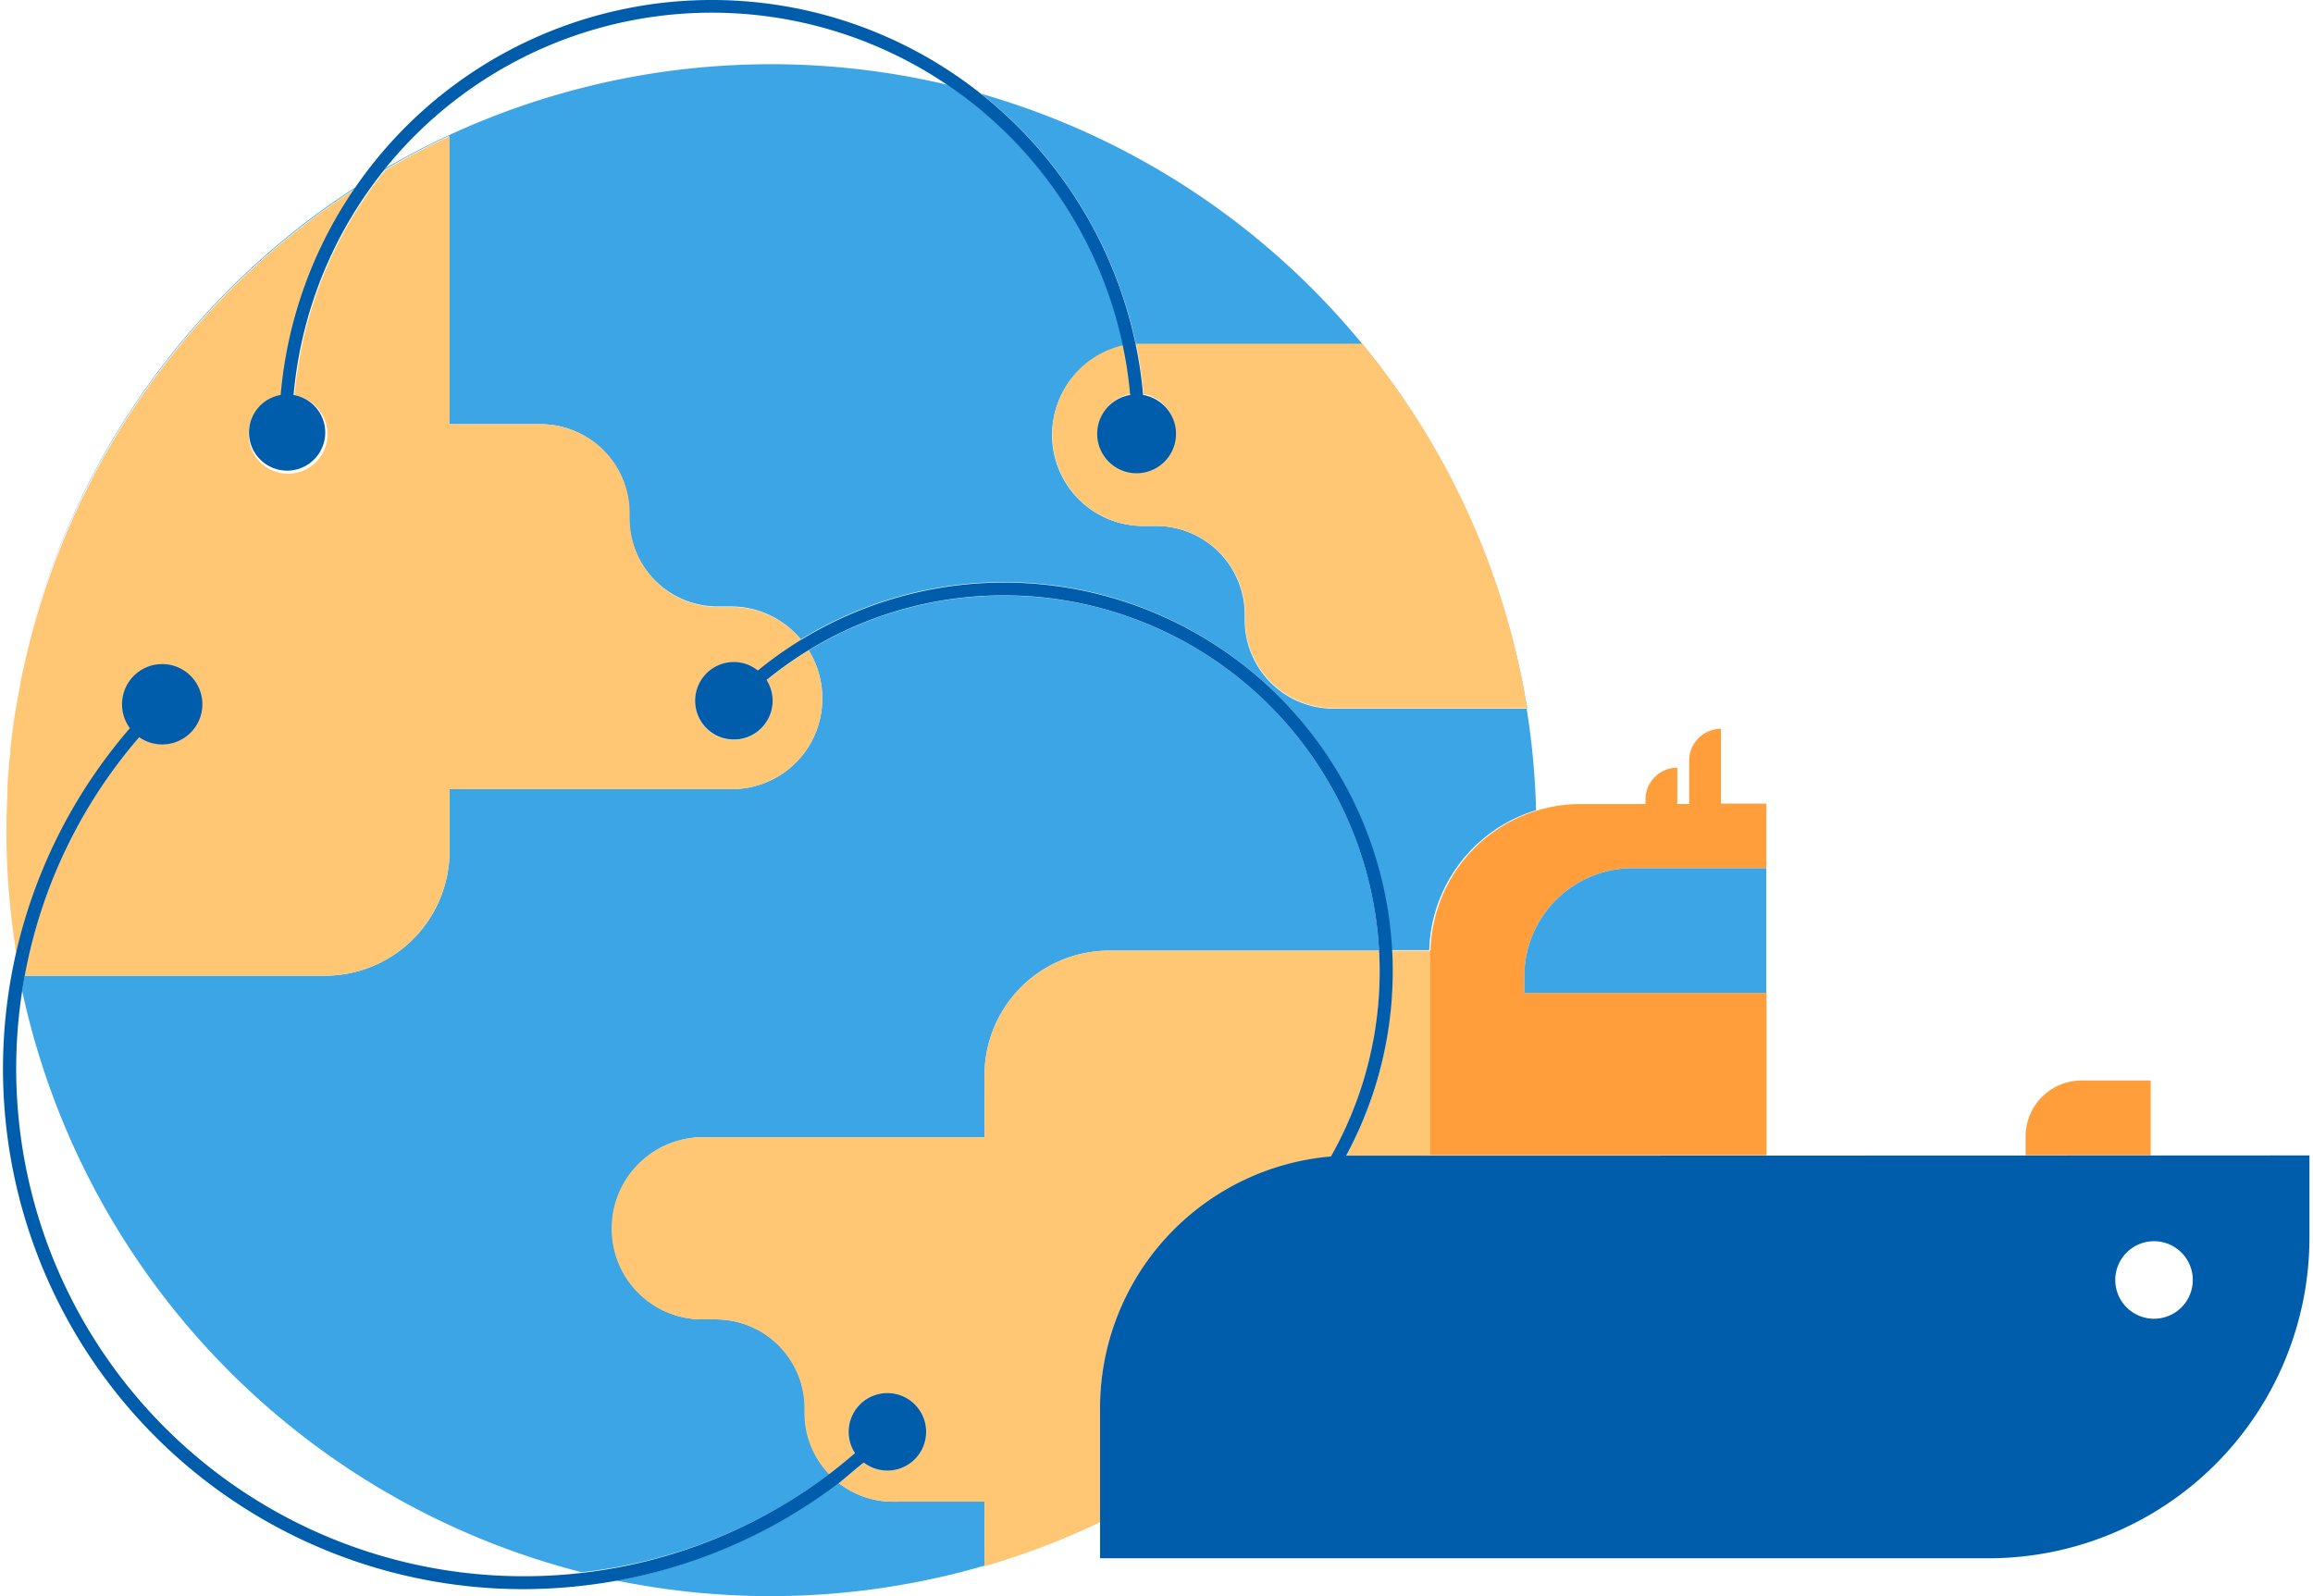 <?xml version="1.0" encoding="UTF-8"?>
<svg width="200px" height="138px" xmlns="http://www.w3.org/2000/svg" id="Layer_1" data-name="Layer 1" viewBox="0 0 178.5 123.53">
  <defs>
    <style>.cls-1{fill:none;}.cls-2{fill:#3ca5e6;}.cls-3{fill:#ffc774;}.cls-4{fill:#005dac;}.cls-5{fill:#ff9e3b;}</style>
  </defs>
  <path class="cls-1" d="M210.51,436a39.25,39.25,0,0,0,43.31,45A59.34,59.34,0,0,1,210.51,436Z" transform="translate(-209.06 -359.29)"></path>
  <path class="cls-1" d="M375.52,455.36a3,3,0,1,0,3,3A3,3,0,0,0,375.52,455.36Z" transform="translate(-209.06 -359.29)"></path>
  <path class="cls-1" d="M282.16,365.9a32.48,32.48,0,0,0-43.5,6.44,59.31,59.31,0,0,1,43.5-6.44Z" transform="translate(-209.06 -359.29)"></path>
  <path class="cls-2" d="M236.26,373.89l.09-.13a59.28,59.28,0,0,0-25.62,36.43A59.31,59.31,0,0,1,236.26,373.89Z" transform="translate(-209.06 -359.29)"></path>
  <path class="cls-2" d="M277.92,475.52a6.85,6.85,0,0,1-4.21-1.45,40.1,40.1,0,0,1-17.21,7.55,59.38,59.38,0,0,0,28.5-1.15v-5Z" transform="translate(-209.06 -359.29)"></path>
  <path class="cls-2" d="M272.44,413.32a7,7,0,0,1-7.05,7.05h-21.8v4.8a9.65,9.65,0,0,1-9.65,9.64H210.71c-.07.39-.14.78-.2,1.17a59.34,59.34,0,0,0,43.31,45A39.12,39.12,0,0,0,273,473.39a6.84,6.84,0,0,1-1.9-4.74v-.37a6.88,6.88,0,0,0-6.87-6.87h-1a7,7,0,0,1-7.05-7.05h0a7.05,7.05,0,0,1,7.05-7.05H285v-4.79a9.65,9.65,0,0,1,9.64-9.65h20.9a29.07,29.07,0,0,0-44.15-23.24,7,7,0,0,1,1.05,3.69Z" transform="translate(-209.06 -359.29)"></path>
  <path class="cls-2" d="M296.73,386l.57,0h16.88A59,59,0,0,1,327,414.14H312a6.86,6.86,0,0,1-6.86-6.86v-.38A6.87,6.87,0,0,0,298.3,400h-1a7.05,7.05,0,0,1-1.56-13.93,32.64,32.64,0,0,0-13.58-20.21,59.31,59.31,0,0,0-43.5,6.44l-.11.15c1.63-1,3.31-1.85,5-2.65v22.32h7.07a6.87,6.87,0,0,1,6.87,6.87v.38a6.86,6.86,0,0,0,6.86,6.86h1a7,7,0,0,1,5.43,2.55,30.05,30.05,0,0,1,45.72,24.05h2.92A11.65,11.65,0,0,1,327.69,422a59.28,59.28,0,0,0-42.94-55.45A33.57,33.57,0,0,1,296.73,386Z" transform="translate(-209.06 -359.29)"></path>
  <path class="cls-3" d="M218.24,413.83a3,3,0,1,1,1.33,2.5,39,39,0,0,0-8.86,18.48h23.23a9.65,9.65,0,0,0,9.65-9.64v-4.8h21.8a7,7,0,0,0,7.05-7.05h0a7,7,0,0,0-1.05-3.69,29.18,29.18,0,0,0-3.26,2.31,3,3,0,1,1-2.52-1.39,2.91,2.91,0,0,1,1.84.66,29.5,29.5,0,0,1,3.37-2.39,7,7,0,0,0-5.43-2.55h-1a6.86,6.86,0,0,1-6.86-6.86V399a6.87,6.87,0,0,0-6.87-6.87h-7.07V369.84c-1.73.8-3.41,1.69-5,2.65a32.4,32.4,0,0,0-7,17.4,3.05,3.05,0,1,1-1,0,33.31,33.31,0,0,1,5.74-16,59.31,59.31,0,0,0-25.53,36.3l-.15.65c-.11.51-.22,1-.31,1.53s-.15.81-.22,1.21l-.21,1.22c-.12.82-.22,1.64-.31,2.46,0,.25,0,.5-.07.75-.06.71-.12,1.43-.16,2.15l0,.59c-.05,1-.08,1.92-.08,2.89a58.71,58.71,0,0,0,.68,8.85c0,.15,0,.31.07.46l.06.34a40.08,40.08,0,0,1,8.85-17.66A3,3,0,0,1,218.24,413.83Z" transform="translate(-209.06 -359.29)"></path>
  <path class="cls-3" d="M290.25,393A7.06,7.06,0,0,0,297.3,400h1a6.87,6.87,0,0,1,6.87,6.86v.38a6.86,6.86,0,0,0,6.86,6.86H327a59,59,0,0,0-12.77-28.21H297.3l-.57,0a31.31,31.31,0,0,1,.57,3.9,2.95,2.95,0,1,1-1,0,31.58,31.58,0,0,0-.56-3.78A7.05,7.05,0,0,0,290.25,393Z" transform="translate(-209.06 -359.29)"></path>
  <path class="cls-3" d="M311.81,448.82a29.15,29.15,0,0,0,3.73-15.95h-20.9a9.65,9.65,0,0,0-9.64,9.65v4.79H263.19a7.05,7.05,0,0,0-7.05,7.05h0a7,7,0,0,0,7.05,7.05h1a6.88,6.88,0,0,1,6.87,6.87v.37a6.84,6.84,0,0,0,1.9,4.74c.68-.52,1.35-1.06,2-1.63a3,3,0,0,1-.49-1.63,3,3,0,1,1,1.17,2.36c-.63.55-1.28,1.07-1.94,1.58a6.85,6.85,0,0,0,4.21,1.45H285v5a57.63,57.63,0,0,0,8.94-3.41v-8.84A19.54,19.54,0,0,1,311.81,448.82Z" transform="translate(-209.06 -359.29)"></path>
  <path class="cls-3" d="M319.44,433.18c0-.11,0-.2,0-.31h-2.92A30.14,30.14,0,0,1,313,448.76l.5,0h8.66v0h-2.72Z" transform="translate(-209.06 -359.29)"></path>
  <path class="cls-4" d="M230.52,389.86a2.95,2.95,0,1,0,1,0,32.4,32.4,0,0,1,7-17.4l.11-.15a32.52,32.52,0,0,1,57.08,13.77,31.58,31.58,0,0,1,.56,3.78,3.05,3.05,0,1,0,1,0,31.31,31.31,0,0,0-.57-3.9,33.51,33.51,0,0,0-60.38-12.2l-.09.13A33.31,33.31,0,0,0,230.52,389.86Z" transform="translate(-209.06 -359.29)"></path>
  <path class="cls-4" d="M275.65,472.49a3,3,0,1,0-1.17-2.36,3,3,0,0,0,.49,1.63c-.66.57-1.33,1.11-2,1.63A39.29,39.29,0,0,1,210.51,436c.06-.39.13-.78.2-1.17a39,39,0,0,1,8.86-18.48,3.11,3.11,0,1,0-.72-.7,40.28,40.28,0,0,0,30.48,66.64,41.12,41.12,0,0,0,7.17-.65,40.1,40.1,0,0,0,17.21-7.55C274.37,473.56,275,473,275.65,472.49Z" transform="translate(-209.06 -359.29)"></path>
  <path class="cls-5" d="M319.46,432.87c0,.11,0,.2,0,.31v15.53h26.07V436.14H326.78v-1.28a8.38,8.38,0,0,1,8.38-8.37h10.35v-5H342V415.7a2.46,2.46,0,0,0-2.46,2.46v3.36h-.92v-2.81a2.46,2.46,0,0,0-2.46,2.46v.35h-5a11.64,11.64,0,0,0-11.64,11.35Z" transform="translate(-209.06 -359.29)"></path>
  <path class="cls-5" d="M375.26,442.92h-5.35a4.33,4.33,0,0,0-4.33,4.33v1.46h9.68Z" transform="translate(-209.06 -359.29)"></path>
  <path class="cls-2" d="M339.52,426.49h-4.36a8.38,8.38,0,0,0-8.38,8.37v1.28h18.73v-9.65h-6Z" transform="translate(-209.06 -359.29)"></path>
  <path class="cls-4" d="M322.15,448.74h-8.66l-.5,0a30.08,30.08,0,0,0-42.17-39.94,29.5,29.5,0,0,0-3.37,2.39,2.91,2.91,0,0,0-1.84-.66,3,3,0,1,0,2.52,1.39,29,29,0,0,1,18.39-6.55,29.1,29.1,0,0,1,25.29,43.43,19.54,19.54,0,0,0-17.87,19.47v11.63h68.78a24.84,24.84,0,0,0,24.83-24.84v-6.34Zm53.37,12.62a3,3,0,1,1,3-3A3,3,0,0,1,375.52,461.36Z" transform="translate(-209.06 -359.29)"></path>
</svg>
